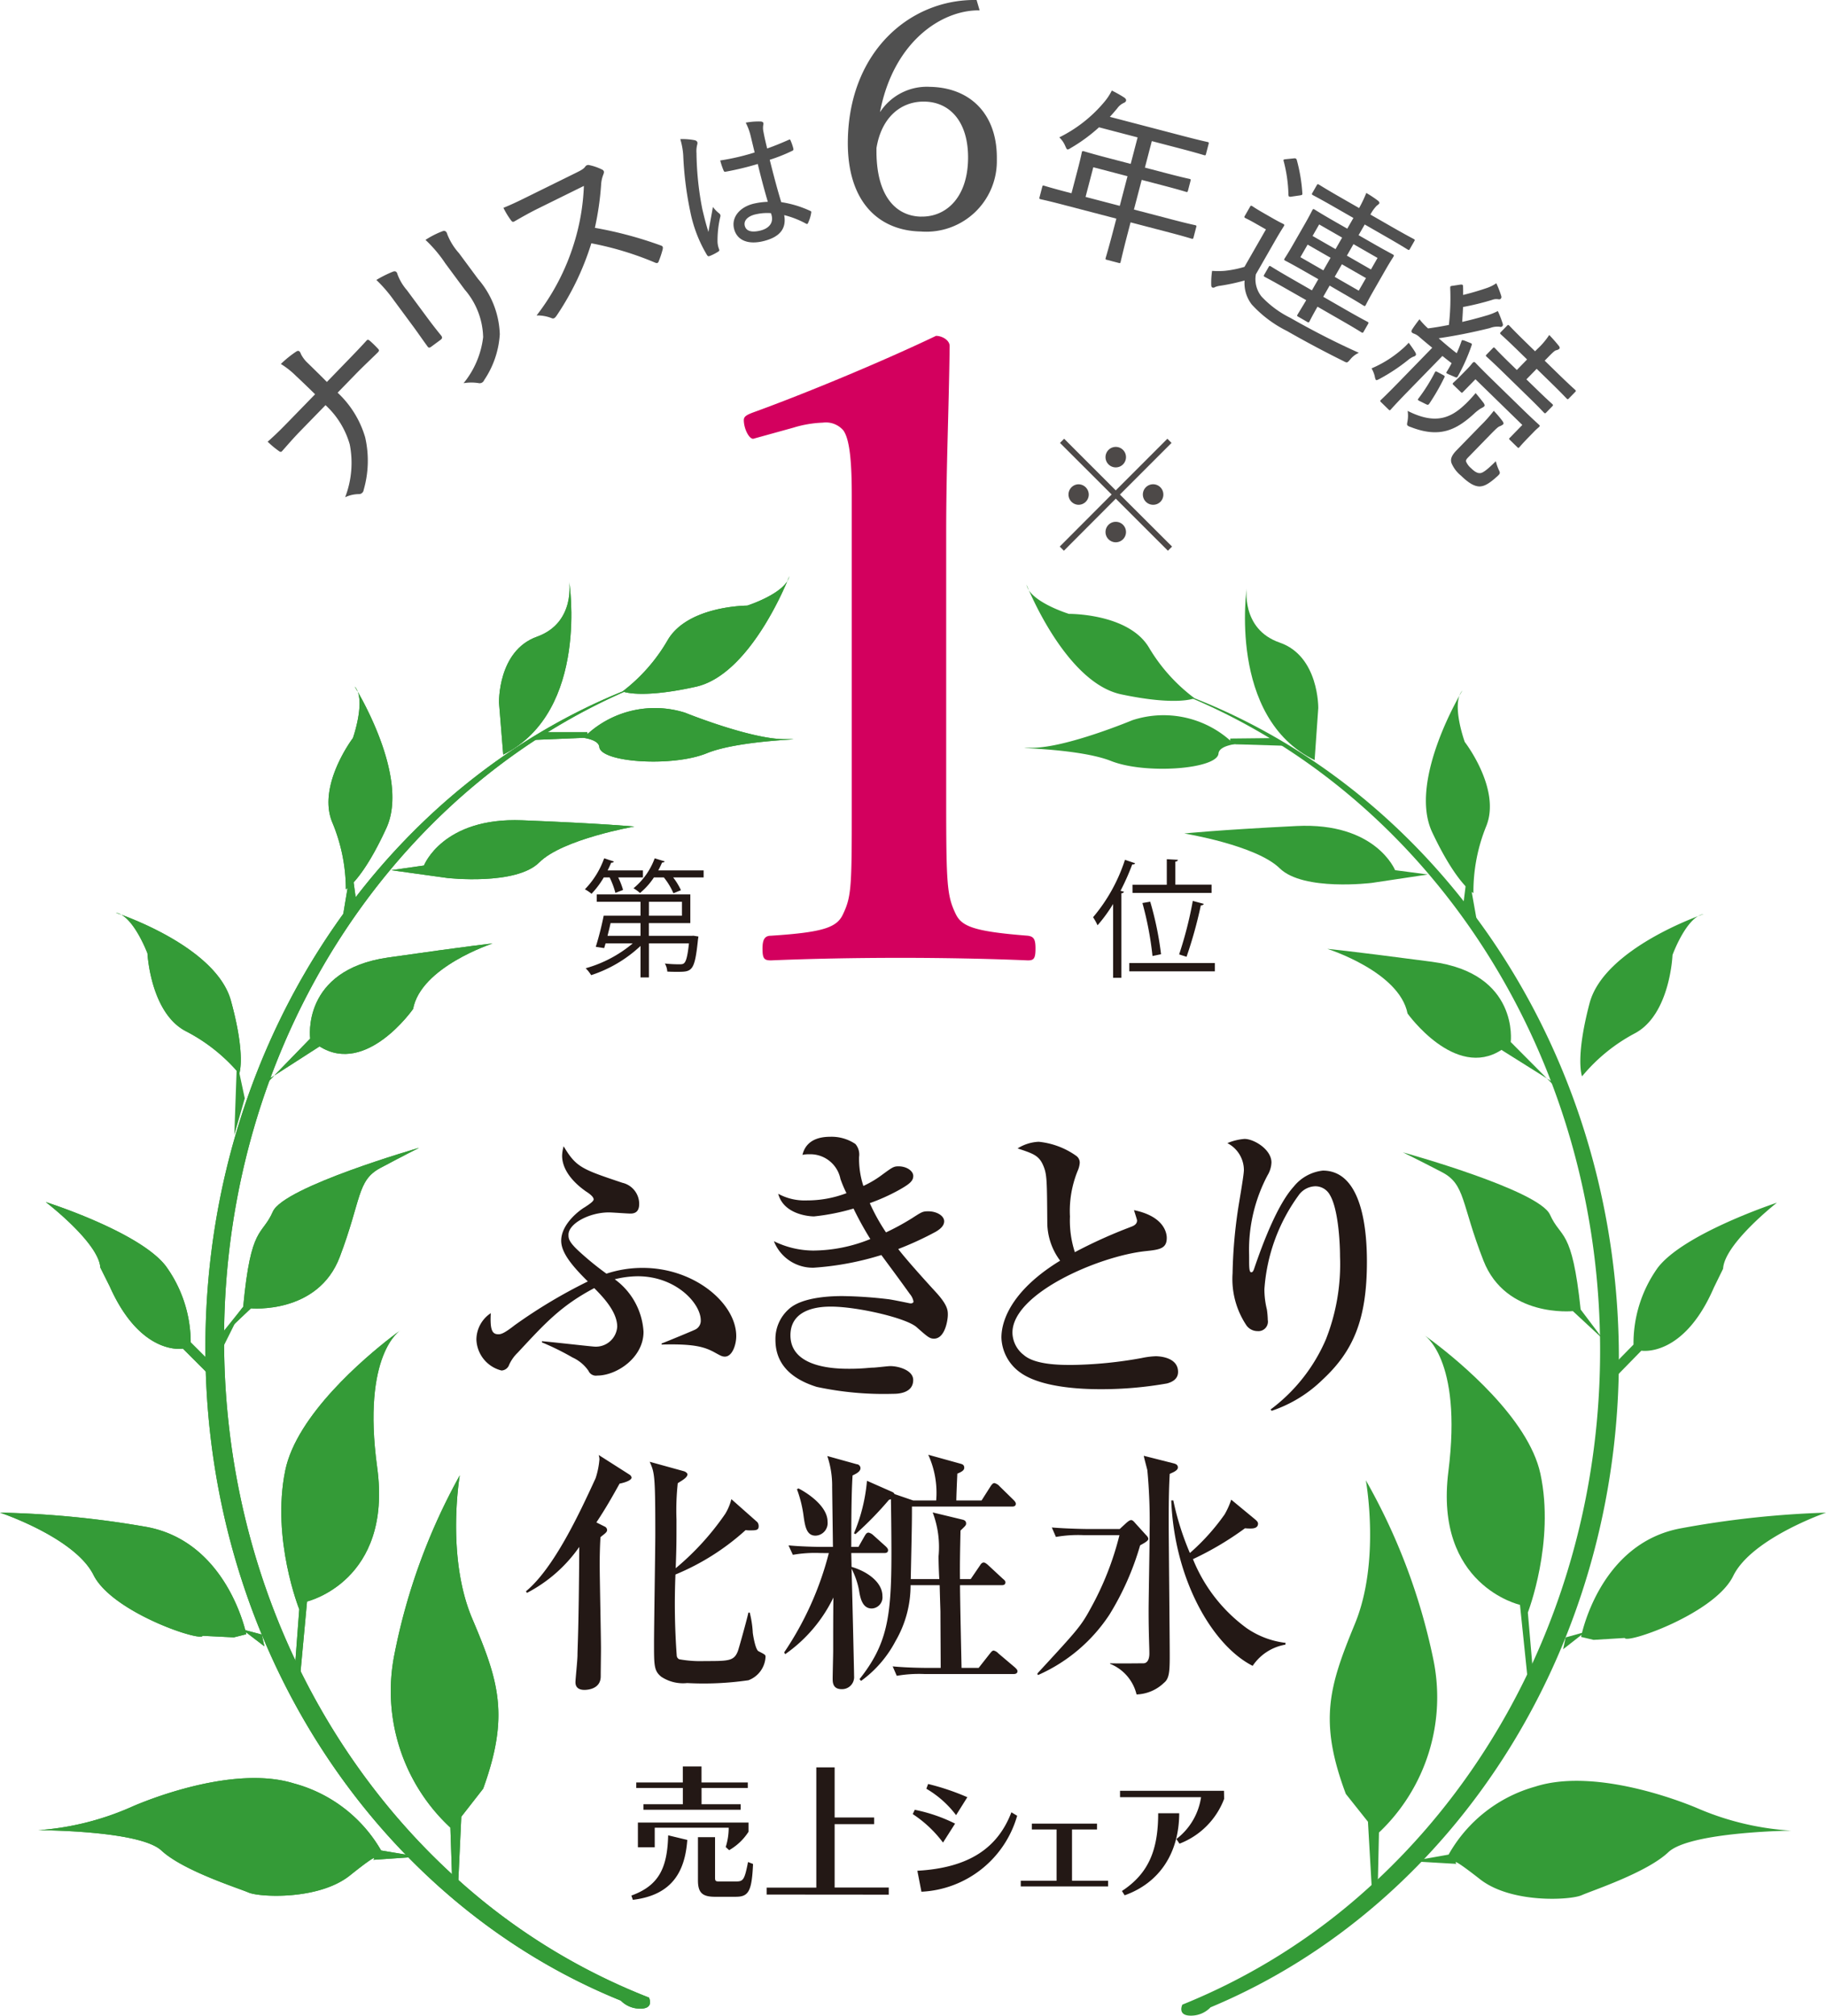 <svg id="グループ_36324" data-name="グループ 36324" xmlns="http://www.w3.org/2000/svg" xmlns:xlink="http://www.w3.org/1999/xlink" width="158.587" height="174.986" viewBox="0 0 158.587 174.986">
  <defs>
    <clipPath id="clip-path">
      <rect id="長方形_3937" data-name="長方形 3937" width="158.587" height="174.985" fill="none"/>
    </clipPath>
  </defs>
  <g id="グループ_36279" data-name="グループ 36279" clip-path="url(#clip-path)">
    <path id="パス_545022" data-name="パス 545022" d="M38.717,42.763c.6-.62,1.285-1.32,1.868-1.963.131-.157.187-.169.355-.027a8.974,8.974,0,0,1,.666.648c.147.143.148.21.005.356-.506.5-1.3,1.242-1.913,1.874l-1.571,1.614a8.606,8.606,0,0,1,2.39,3.866,9.093,9.093,0,0,1-.129,4.578.409.409,0,0,1-.418.362,2.819,2.819,0,0,0-1.189.272,8.306,8.306,0,0,0,.4-4.582,7.361,7.361,0,0,0-2.105-3.413l-2.208,2.267c-.561.576-1.076,1.173-1.526,1.68-.12.146-.177.136-.345.016a8.153,8.153,0,0,1-.946-.79c.748-.656,1.32-1.242,1.891-1.829l2.23-2.29c-.587-.571-1.083-1.054-1.669-1.6a7.259,7.259,0,0,0-1.305-1.029,9.262,9.262,0,0,1,1.334-1.076c.231-.148.334,0,.415.228a2.778,2.778,0,0,0,.578.761c.587.571,1.049,1.021,1.67,1.648Z" transform="translate(-8.805 -11.175)" fill="#505050"/>
    <path id="パス_545023" data-name="パス 545023" d="M46.575,33.644A12.2,12.2,0,0,0,45.069,31.9a10.119,10.119,0,0,1,1.459-.727c.237-.078.34.062.38.248a4.457,4.457,0,0,0,.82,1.372l1.714,2.316c.487.659.856,1.13,1.255,1.617.122.165.1.263-.068.384l-.8.59c-.152.112-.24.1-.34-.062-.365-.494-.817-1.158-1.248-1.741ZM53.9,31.811A7.7,7.7,0,0,1,55.79,36.62,7.993,7.993,0,0,1,54.429,40.6a.419.419,0,0,1-.5.252,4.116,4.116,0,0,0-1.285.01,7.74,7.74,0,0,0,1.7-4,6.548,6.548,0,0,0-1.6-4.124l-1.677-2.266a11.652,11.652,0,0,0-1.731-2.05,7.81,7.81,0,0,1,1.51-.765c.225-.067.337.085.386.283a5.364,5.364,0,0,0,1.016,1.638Z" transform="translate(-12.383 -7.596)" fill="#505050"/>
    <path id="パス_545024" data-name="パス 545024" d="M66.6,20.425c.48-.237.671-.349.813-.559a.322.322,0,0,1,.352-.1,4.6,4.6,0,0,1,1.1.386c.168.093.189.205.1.423a2.792,2.792,0,0,0-.187.795,25.4,25.4,0,0,1-.548,3.836,33.97,33.97,0,0,1,5.7,1.522c.19.065.232.114.189.346A8.932,8.932,0,0,1,73.78,28.1c-.057.169-.149.2-.324.125a27.46,27.46,0,0,0-5.534-1.677A23.712,23.712,0,0,1,64.9,32.839c-.135.189-.242.294-.445.2a3.339,3.339,0,0,0-1.288-.226,19.624,19.624,0,0,0,3.251-6.257,19.1,19.1,0,0,0,.857-4.989L63.3,23.527c-.777.384-1.419.754-2.076,1.13-.127.063-.183.02-.281-.107a6.918,6.918,0,0,1-.656-1.081c.748-.3,1.412-.627,2.3-1.066Z" transform="translate(-16.565 -5.427)" fill="#505050"/>
    <path id="パス_545025" data-name="パス 545025" d="M82.736,16.172c.221.069.252.2.193.4a2.279,2.279,0,0,0-.057.722,26.62,26.62,0,0,0,.509,4.871c.155.643.31,1.286.53,1.968.115-.708.252-1.38.386-2.175a2.762,2.762,0,0,0,.545.563.26.26,0,0,1,.09.318A9,9,0,0,0,84.7,25.02a2.1,2.1,0,0,0,.136.621.141.141,0,0,1-.062.191,4.439,4.439,0,0,1-.751.386c-.113.041-.154.037-.237-.079a11.791,11.791,0,0,1-1.448-3.746,29.555,29.555,0,0,1-.618-4.927,6.379,6.379,0,0,0-.255-1.394,5.662,5.662,0,0,1,1.276.1m5.451,2.059a25.548,25.548,0,0,1-2.752.664c-.116.028-.174.015-.215-.1a6.073,6.073,0,0,1-.292-.869,19.78,19.78,0,0,0,2.989-.695c-.115-.476-.226-.938-.344-1.427a5.057,5.057,0,0,0-.43-1.161,6.211,6.211,0,0,1,1.31-.1c.112.014.2.046.223.136a.487.487,0,0,1-.017.208,1.557,1.557,0,0,0,.03.578c.083.456.182.868.315,1.421.628-.22,1.271-.484,1.861-.748.123-.057.141-.034.182.078a3.986,3.986,0,0,1,.229.666c.025.1,0,.164-.063.192a14.229,14.229,0,0,1-1.986.793c.37,1.475.656,2.549,1,3.678a9.207,9.207,0,0,1,2.509.755c.105.042.112.068.088.2a3.3,3.3,0,0,1-.27.854c-.03.1-.1.1-.177.056a8,8,0,0,0-1.893-.74c.205,1.134-.33,1.9-1.822,2.263-1.337.323-2.293-.086-2.535-1.089s.513-1.88,1.709-2.168a6.342,6.342,0,0,1,1.226-.16c-.3-1.017-.586-2.09-.875-3.286m-.209,4.378c-.656.158-1.028.534-.919.983s.556.614,1.341.425,1.141-.683,1-1.288a1.46,1.46,0,0,0-.069-.228,4.381,4.381,0,0,0-1.348.108" transform="translate(-22.382 -3.995)" fill="#505050"/>
    <path id="パス_545026" data-name="パス 545026" d="M104.322,9.739a4.857,4.857,0,0,1,4.331-2.2c3.507.059,5.882,2.373,5.816,6.3a6.125,6.125,0,0,1-6.59,6.259c-3.564-.06-6.442-2.467-6.35-7.938C101.662,4.389,107.014-.1,112.711,0l.265.9c-3.283-.056-7.484,2.707-8.654,8.834m3.579,9.07c2.161.036,4.013-1.644,4.069-4.983.054-3.171-1.516-4.965-3.787-5-2.021-.034-3.728,1.341-4.166,4.027v.028c-.07,4.124,1.668,5.894,3.884,5.932" transform="translate(-27.895 0)" fill="#505050"/>
    <path id="パス_545027" data-name="パス 545027" d="M126.558,20.759c-1.4-.366-1.882-.459-1.973-.483-.122-.031-.133-.051-.1-.188l.231-.884c.032-.122.051-.133.173-.1.091.024.556.178,1.957.544l.412.107.574-2.194c.226-.868.3-1.258.32-1.349.031-.121.051-.133.188-.1.076.02.6.19,2.11.584l1.95.51.6-2.3-3.352-.876a14.331,14.331,0,0,1-2.438,1.788c-.157.105-.25.146-.31.131s-.1-.108-.183-.292a2.177,2.177,0,0,0-.519-.754,12.043,12.043,0,0,0,3.936-3.105,4.88,4.88,0,0,0,.626-.959,10.711,10.711,0,0,1,1.078.607c.137.1.181.178.154.284s-.1.136-.231.2a1.4,1.4,0,0,0-.524.449c-.212.253-.426.508-.649.742l6.368,1.664c1.509.395,2.034.5,2.11.519.122.032.133.051.1.173l-.227.869c-.032.122-.052.133-.173.1-.076-.02-.586-.186-2.095-.58l-2.438-.637-.6,2.3,1.752.458c1.508.395,2.019.5,2.11.519.122.031.133.051.1.173l-.218.838c-.036.137-.055.148-.177.116-.091-.024-.587-.186-2.094-.579l-1.752-.458-.673,2.575,3.351.875c1.387.363,1.882.46,1.958.479.122.032.133.051.1.173l-.231.883c-.036.137-.055.149-.177.117-.076-.02-.556-.178-1.942-.54l-3.352-.876-.239.915c-.434,1.66-.6,2.43-.623,2.506-.036.137-.051.133-.173.1l-1.006-.263c-.137-.036-.152-.04-.117-.176.024-.092.25-.83.684-2.491l.239-.914Zm4.892.091.673-2.575-2.971-.777-.673,2.575Z" transform="translate(-34.199 -2.978)" fill="#505050"/>
    <path id="パス_545028" data-name="パス 545028" d="M148.924,29.017a2.4,2.4,0,0,0,.489,1.932,8.7,8.7,0,0,0,2.5,1.85c1.749,1,3.8,2.073,5.956,3.035a1.952,1.952,0,0,0-.745.571c-.273.316-.273.316-.594.149-1.852-.917-3.528-1.824-4.908-2.615a10.407,10.407,0,0,1-3.058-2.3,3.043,3.043,0,0,1-.622-2.081,17.547,17.547,0,0,1-2.092.452,1.778,1.778,0,0,0-.465.115.262.262,0,0,1-.256.035c-.069-.039-.084-.139-.083-.266a7.265,7.265,0,0,1,.073-1.173,7.009,7.009,0,0,0,1.129-.006,9.266,9.266,0,0,0,1.684-.342l1.865-3.251L149,24.669c-.71-.408-.917-.49-.972-.521-.123-.07-.129-.092-.066-.2l.455-.793c.062-.11.083-.115.207-.044.054.031.231.168.941.576l.724.415c.711.408.931.5,1,.537.123.07.129.092.066.2-.047.082-.286.435-.772,1.282Zm2.705,1.3c-1.366-.783-1.846-1.022-1.928-1.069-.109-.063-.115-.084-.045-.207l.368-.642c.07-.123.092-.128.2-.066.083.047.531.341,1.9,1.124l1.666.956.557-.97-1.052-.6c-1.27-.729-1.737-.96-1.819-1.007-.109-.063-.115-.085-.052-.194.047-.082.255-.381.733-1.214l.987-1.721c.478-.833.639-1.177.677-1.245.071-.123.092-.128.2-.066.082.047.518.333,1.788,1.061l1.052.6.533-.928-1.6-.917c-1.352-.776-1.832-1.015-1.9-1.055-.123-.07-.129-.091-.066-.2l.376-.656c.07-.123.092-.128.215-.058.068.038.516.333,1.87,1.108l1.6.917a11.131,11.131,0,0,0,.624-1.311,10.017,10.017,0,0,1,1.013.671c.1.077.152.178.112.247a.923.923,0,0,1-.215.186,3.306,3.306,0,0,0-.553.772l1.844,1.058c1.353.775,1.833,1.015,1.915,1.062.109.062.115.084.044.207l-.376.656c-.062.109-.084.115-.194.052-.082-.047-.53-.341-1.883-1.116l-1.844-1.057-.533.928,1.162.666c1.27.729,1.723.952,1.8,1,.123.07.129.092.059.215-.04.068-.255.381-.733,1.214l-.986,1.721c-.478.833-.631,1.163-.678,1.245-.062.11-.084.115-.207.044-.081-.047-.5-.325-1.773-1.053L155.329,30l-.556.97,1.912,1.1c1.366.783,1.846,1.023,1.928,1.07.109.062.115.084.044.207l-.368.642c-.07.123-.091.129-.2.067-.081-.047-.53-.341-1.9-1.124l-1.913-1.1c-.493.861-.654,1.2-.693,1.272-.063.11-.084.116-.193.053L152.6,32.7c-.11-.062-.115-.083-.052-.193.038-.069.241-.388.748-1.242Zm.579-11.359a.267.267,0,0,1,.189.018.187.187,0,0,1,.078.117,14.187,14.187,0,0,1,.484,2.892c.013.134-.017.154-.215.185l-.733.106a.344.344,0,0,1-.21-.012c-.028-.016-.038-.059-.049-.137a12.552,12.552,0,0,0-.412-2.923c-.049-.136-.019-.156.194-.179Zm2.576,9.72.627-1.093-1.994-1.144-.627,1.092Zm1.057-1.844.573-1L154.42,24.69l-.573,1Zm2.643,2.514-2.09-1.2-.627,1.092,2.09,1.2ZM157.4,26.4l-.572,1,2.09,1.2.572-1Z" transform="translate(-39.851 -5.206)" fill="#505050"/>
    <path id="パス_545029" data-name="パス 545029" d="M166.825,39.693a5.719,5.719,0,0,0,.649-.622c.226.309.432.6.556.806.091.154.093.243.049.289a.367.367,0,0,1-.2.114,1.813,1.813,0,0,0-.453.284,16.117,16.117,0,0,1-2.484,1.646c-.178.091-.266.137-.322.083a.892.892,0,0,1-.094-.311,2.712,2.712,0,0,0-.276-.687,9.845,9.845,0,0,0,2.574-1.6m5.983-.612c.146.054.179.087.136.2a16.33,16.33,0,0,1-1.2,2.7c-.065.112-.11.135-.289.048l-.526-.227c-.213-.1-.224-.108-.126-.255.142-.236.284-.471.4-.706-.281-.208-.54-.416-.8-.624l-2.979,3.056c-1.11,1.139-1.45,1.533-1.5,1.59-.088.09-.109.091-.2,0l-.654-.637c-.091-.088-.091-.111,0-.2.065-.067.44-.406,1.55-1.545l2.9-2.978c-.371-.3-.72-.592-1.08-.9a1.417,1.417,0,0,0-.517-.328.365.365,0,0,1-.168-.1c-.068-.066-.047-.155.03-.278.163-.258.382-.551.623-.866a6.363,6.363,0,0,0,.745.792c.6-.075,1.212-.182,1.812-.3a20.6,20.6,0,0,0,.115-3.208c0-.067,0-.111.032-.145a.471.471,0,0,1,.2-.047l.645-.1c.189-.014.223,0,.236.141.014.234.008.579.01.757.665-.165,1.364-.363,2.129-.629a3.227,3.227,0,0,0,.752-.388,8.862,8.862,0,0,1,.415,1.063c.046.133.036.211-.03.279s-.122.057-.222.047a.977.977,0,0,0-.511.051,22.993,22.993,0,0,1-2.542.623c-.017.424-.045.858-.073,1.293.733-.165,1.477-.364,2.22-.585a5.319,5.319,0,0,0,.875-.357,8.922,8.922,0,0,1,.414,1.064c.047.133.036.189-.03.257s-.133.068-.255.036a1.843,1.843,0,0,0-.822.122c-1.565.388-3.087.686-4.444.882.507.45,1.013.878,1.565,1.3.152-.336.292-.683.409-1.03.044-.134.077-.123.278-.059Zm-.421,5.328a12.224,12.224,0,0,0,.9-.969c.249.286.476.573.68.837.1.144.136.244.071.311a1.018,1.018,0,0,1-.276.17,3.936,3.936,0,0,0-.64.5c-1.553,1.411-2.991,2.1-5.476,1.128a.822.822,0,0,1-.269-.131c-.068-.066-.046-.155-.005-.379a2.662,2.662,0,0,0,.011-.891c2.343,1.184,3.7.677,5-.577m-1.937-2.548c.169.1.18.11.115.244a18.546,18.546,0,0,1-1.3,2.256c-.088.112-.121.124-.3.037l-.5-.249c-.213-.1-.224-.131-.136-.243a15.1,15.1,0,0,0,1.407-2.234c.065-.134.1-.146.267-.048Zm2.253,7.1c-.2.2-.275.3-.239.426a1.542,1.542,0,0,0,.43.574c.372.363.6.449.818.424s.587-.286,1.334-1.031a3.976,3.976,0,0,0,.243.721c.138.288.16.332-.081.558-.793.723-1.192.907-1.592.912-.379-.017-.827-.19-1.594-.937a2.761,2.761,0,0,1-.826-1.091c-.094-.289-.053-.6.43-1.1l2.121-2.177a11.769,11.769,0,0,0,1.12-1.261,9.132,9.132,0,0,1,.758.892c.091.133.114.221.06.278a.963.963,0,0,1-.3.171c-.155.069-.255.148-.914.825Zm-.507-5.617c-.088.091-.11.091-.2,0l-.62-.6c-.1-.1-.1-.121-.014-.211.066-.067.187-.147.967-.948l.242-.248c.275-.282.384-.439.439-.5.089-.09.155-.136.255-.036.068.066.408.44,1.445,1.451l2.571,2.506c1.049,1.022,1.444,1.362,1.511,1.428.091.088.091.11-.008.212-.055.057-.2.159-.429.4l-.329.338c-.78.8-.868.936-.923.992-.088.091-.11.091-.2,0l-.632-.616c-.1-.1-.09-.11,0-.2l1.076-1.105-4.071-3.968Zm3.463-1.726c-1.015-.989-1.364-1.285-1.42-1.34-.079-.077-.079-.1.009-.189l.527-.541c.088-.091.11-.091.189-.014.056.055.361.4,1.376,1.385l.531.516.89-.913-.767-.748c-1.072-1.044-1.443-1.362-1.5-1.417-.1-.1-.1-.121-.014-.212l.539-.552c.088-.091.11-.091.211.008.057.055.384.418,1.456,1.463l.767.747.2-.2a6.444,6.444,0,0,0,1.031-1.216c.316.33.565.616.825.936.091.11.1.21.059.255a.538.538,0,0,1-.289.137c-.122.036-.286.182-.715.622l-.275.281,1.139,1.11c1.049,1.022,1.432,1.351,1.5,1.417.09.088.091.11,0,.2l-.54.553c-.088.091-.109.091-.2,0-.067-.066-.407-.44-1.456-1.462l-1.139-1.11-.891.914.823.8c.993.967,1.353,1.274,1.409,1.329.1.1.1.121.014.211l-.528.542c-.088.09-.11.09-.212-.009-.057-.055-.372-.408-1.365-1.374Z" transform="translate(-45.129 -9.316)" fill="#505050"/>
    <path id="パス_545030" data-name="パス 545030" d="M89.885,49.139c-.368,0-.812-.886-.812-1.625,0-.3.222-.443.812-.664,4.285-1.552,10.933-4.285,15.883-6.648.516,0,1.181.369,1.181.886-.074,5.91-.3,10.341-.3,16.325V80.534c0,7.313.074,8.273.812,9.824.517,1.108,1.551,1.551,6.278,1.921.518.073.666.3.666,1.108,0,.886-.148,1.033-.666,1.033-3.4-.147-7.461-.221-11.006-.221-3.916,0-7.831.074-11.3.221-.592,0-.738-.147-.738-1.033,0-.813.22-1.108.738-1.108,4.654-.3,5.762-.739,6.278-1.921.738-1.551.738-2.512.738-9.824V54.089c0-2.733-.146-4.876-.738-5.688a2,2,0,0,0-1.772-.665,9.938,9.938,0,0,0-2.585.443Z" transform="translate(-24.473 -11.045)" fill="#d3005e"/>
    <path id="パス_545031" data-name="パス 545031" d="M72.693,105.743a7.215,7.215,0,0,0-.5-1.34h-.51a7.722,7.722,0,0,1-1.063,1.418,3.442,3.442,0,0,0-.575-.388,7.472,7.472,0,0,0,1.672-2.691l.842.277c-.022.078-.123.111-.232.1-.089.221-.2.454-.31.675h3.068v.609H72.937a6.3,6.3,0,0,1,.421,1.085Zm6.611,3.731.166-.011.432.067a1.72,1.72,0,0,1-.033.232c-.288,2.791-.51,2.835-1.794,2.835-.255,0-.554,0-.876-.022a1.6,1.6,0,0,0-.21-.7,10.882,10.882,0,0,0,1.273.067c.2,0,.31-.012.4-.1.177-.155.3-.62.42-1.716H75.606v2.956h-.731V110.35a11.453,11.453,0,0,1-4.286,2.536,3.457,3.457,0,0,0-.476-.6,10.9,10.9,0,0,0,4.087-2.159H71.841l-.122.409-.73-.11a27.1,27.1,0,0,0,.686-2.7h3.2v-1.208h-3.8v-.642H79.2v2.491h-3.6v1.107Zm-4.43-1.107h-2.6c-.078.366-.177.754-.266,1.107h2.868Zm2.093-5.36c-.022.078-.11.1-.221.1-.1.233-.21.466-.333.687h3.943v.609H77.71a5.658,5.658,0,0,1,.675,1.107l-.653.266a5.906,5.906,0,0,0-.83-1.374h-.864a6.025,6.025,0,0,1-1.208,1.351,3.71,3.71,0,0,0-.564-.41,6.071,6.071,0,0,0,1.839-2.6Zm-1.362,4.718h2.868v-1.208H75.606Z" transform="translate(-19.246 -28.229)" fill="#231815"/>
    <path id="パス_545032" data-name="パス 545032" d="M132.637,106.736a13.13,13.13,0,0,1-1.35,1.849,5.507,5.507,0,0,0-.388-.7,14.731,14.731,0,0,0,2.768-4.983l.886.3c-.044.078-.121.111-.255.1a20.128,20.128,0,0,1-1.019,2.293l.3.078c-.022.066-.078.122-.221.133v7.342h-.72Zm1.407,5.127h7.431v.72h-7.431Zm.277-6.8H137.3v-2.215l.964.055c-.011.089-.067.133-.221.155v2h3.145v.719h-6.865Zm1.539,1.473a27.816,27.816,0,0,1,.941,4.562l-.742.155a28.491,28.491,0,0,0-.875-4.6Zm4.651.188c-.022.078-.122.133-.255.133a37.594,37.594,0,0,1-1.24,4.463s-.643-.2-.643-.21a33.388,33.388,0,0,0,1.185-4.64Z" transform="translate(-35.965 -28.258)" fill="#231815"/>
    <path id="パス_545033" data-name="パス 545033" d="M71.981,175.874a.4.4,0,0,1,.178.244c0,.31-.887.51-1.042.532-.643,1.153-1.218,2.173-2.017,3.369l.709.355a.348.348,0,0,1,.222.31c0,.222-.31.377-.576.621-.045.754-.067,1.6-.067,2.372,0,1.152.111,6.249.111,7.291,0,.488-.022,1.884-.022,2.416,0,1.042-1.019,1.175-1.419,1.175-.376,0-.775-.133-.775-.665,0-.288.177-1.884.177-2.372,0-.6.111-2.039.155-9.374a12.618,12.618,0,0,1-4.543,3.989L62.983,186c2.438-2.017,4.655-6.781,6.051-9.818a7.137,7.137,0,0,0,.332-1.64,1.433,1.433,0,0,0-.067-.377ZM83.085,180a.568.568,0,0,1,.11.355c0,.355-.243.355-.8.355a2.161,2.161,0,0,1-.333-.023,20.962,20.962,0,0,1-6.094,3.856,61.158,61.158,0,0,0,.11,7.026.37.37,0,0,0,.222.332,10.241,10.241,0,0,0,2.216.155c2.083,0,2.549,0,2.881-.886.111-.333.732-2.549.909-3.325h.111a8.834,8.834,0,0,1,.266,1.751c.022.2.221,1.44.487,1.6.554.288.621.31.621.487a2.286,2.286,0,0,1-1.485,2.039,26.868,26.868,0,0,1-5.318.244,3.422,3.422,0,0,1-2.261-.554c-.621-.51-.621-.975-.621-2.9,0-1.507.111-8.156.111-9.508,0-5.12-.066-5.3-.487-6.249l2.97.82c.155.044.31.178.31.266,0,.31-.554.577-.842.775a22.073,22.073,0,0,0-.111,3.148c0,2.039,0,2.3-.067,4.233a23.275,23.275,0,0,0,4.3-4.72A4.551,4.551,0,0,0,80.824,178Z" transform="translate(-17.305 -47.853)" fill="#231815"/>
    <path id="パス_545034" data-name="パス 545034" d="M97.053,182.67a11.123,11.123,0,0,0-2.393.155l-.377-.82c1.4.133,2.948.133,3.17.133h.687c0-.243-.067-5.052-.067-5.208a8.044,8.044,0,0,0-.421-2.681l2.549.709a.353.353,0,0,1,.332.332c0,.244-.2.421-.687.643-.111,1.707-.111,4.433-.111,6.205h.621l.554-.975c.088-.133.154-.266.332-.266a.9.9,0,0,1,.4.222l1.086.975c.133.133.2.221.2.332,0,.244-.243.244-.332.244H99.735c0,.222.022.931.022,1.2,1.44.421,2.681,1.374,2.681,2.527a.968.968,0,0,1-.931,1.086c-.82,0-1-.93-1.107-1.618a6.891,6.891,0,0,0-.643-1.839c.022.443.221,8.909.221,9.308v.022a1.047,1.047,0,0,1-1.086,1.131c-.775,0-.775-.621-.775-.909,0-.377.044-2.061.044-2.416,0-1.551,0-3.413.022-4.632a12.776,12.776,0,0,1-4.189,4.92l-.088-.155a27.611,27.611,0,0,0,3.879-8.621Zm-1.905-5.608c.709.355,2.526,1.508,2.526,2.881a1.093,1.093,0,0,1-1.041,1.219c-.754,0-.909-.731-1.041-1.707a10.552,10.552,0,0,0-.577-2.327Zm9.751,7.868h2.482c-.022-.244-.067-1.308-.067-1.973a8.472,8.472,0,0,0-.51-3.812l2.571.621c.089.023.332.067.332.332,0,.155-.044.2-.487.621-.022,1.13-.067,2.9-.044,4.211h.93l.8-1.174c.066-.111.177-.266.332-.266.133,0,.355.2.421.266l1.219,1.13c.155.133.244.2.244.332,0,.222-.2.244-.332.244h-3.612c0,1.13.111,6.161.133,7.18h1.485l.975-1.241c.111-.133.2-.265.333-.265a.782.782,0,0,1,.4.243l1.441,1.219c.111.111.222.2.222.332,0,.2-.178.244-.333.244H106.1a11.242,11.242,0,0,0-2.416.155l-.355-.82c1.374.133,2.948.133,3.17.133h1c0-.754-.022-4.144-.022-4.831,0-.178-.022-.621-.067-2.349h-2.526a9.582,9.582,0,0,1-1.308,4.853,9.986,9.986,0,0,1-2.992,3.457l-.133-.155c2.393-3.014,2.77-5.364,2.77-10.882,0-.288,0-2.127-.044-4.742-.044.023-.088.023-.178.067a29.606,29.606,0,0,1-2.9,2.969l-.133-.066a15.046,15.046,0,0,0,1.131-4.565l2.061.909c.2.089.266.111.332.244l1.618.554h2a7.98,7.98,0,0,0-.688-3.967l2.793.775c.155.045.332.089.332.355,0,.221-.222.354-.6.509-.022.466-.088,1.973-.088,2.327h2.194l.775-1.219c.089-.133.2-.288.333-.288a.83.83,0,0,1,.443.266l1.2,1.174c.177.178.222.266.222.355,0,.244-.244.244-.333.244h-8.688c0,1.019,0,1.285-.044,3.435Z" transform="translate(-25.801 -47.845)" fill="#231815"/>
    <path id="パス_545035" data-name="パス 545035" d="M128.228,181.151a11.118,11.118,0,0,0-2.393.155l-.355-.82c1.374.111,2.926.133,3.147.133h2.748l.576-.532c.133-.111.289-.244.421-.244.111,0,.222.111.333.244l.864.953c.133.155.288.266.288.443,0,.2-.532.443-.709.554a24.221,24.221,0,0,1-2.659,6.006,14.332,14.332,0,0,1-6.206,5.253l-.066-.089a.5.5,0,0,1,.066-.111c3.413-3.7,3.723-4.033,4.565-5.584a25.951,25.951,0,0,0,2.505-6.361Zm7.846-6.228c.155.044.354.111.354.355,0,.288-.532.465-.709.554-.089,1.462-.089,3.1-.089,4.277,0,1.219.089,10,.089,11.525,0,1.351-.045,1.972-.488,2.327a3.607,3.607,0,0,1-2.393,1.02,3.824,3.824,0,0,0-2.3-2.659v-.044c1.242.022,2.128,0,2.881,0,.4,0,.532-.421.532-.842,0-.643-.066-1.729-.066-3.7,0-1.13.089-5.54.089-7.114a46.485,46.485,0,0,0-.2-5.119c-.133-.532-.244-.909-.31-1.241Zm9.684,15.736a4.288,4.288,0,0,0-2.836,1.839c-3.5-1.773-6.8-7.49-7.07-14.361h.178a24.285,24.285,0,0,0,1.44,4.565,18.839,18.839,0,0,0,3.014-3.347,6.833,6.833,0,0,0,.576-1.285l2.039,1.684c.155.133.289.244.289.4,0,.421-.487.421-.643.421a4.009,4.009,0,0,1-.488-.022,26.894,26.894,0,0,1-4.521,2.681,13.792,13.792,0,0,0,4.655,5.984,7.486,7.486,0,0,0,3.391,1.285Z" transform="translate(-34.129 -47.879)" fill="#231815"/>
    <path id="パス_545036" data-name="パス 545036" d="M75.739,223.031l-.13-.373c2.381-.863,3.124-2.383,3.194-5.23l1.662.4c-.189,2.589-1.19,4.779-4.726,5.2m5.964-9.712v1.416H85.1v.477h-8.44v-.477h3.418v-1.416H76.033v-.476h4.043v-1.391H81.7v1.391h4.019v.476Zm2.393,5.4-.294-.271a5.577,5.577,0,0,0,.259-1.675H77.637v1.7H76.175v-2.15h9.607v.8a4.877,4.877,0,0,1-1.685,1.6m.613,4.045H82.9c-1.073,0-1.509-.3-1.509-1.417v-3.761h1.485v3.5c0,.284.036.348.342.348h1.462c.648,0,.754-.129,1.061-1.688l.435.168c-.106,2.319-.365,2.847-1.473,2.847" transform="translate(-20.774 -58.097)" fill="#231815"/>
    <path id="パス_545037" data-name="パス 545037" d="M91.806,222.6v-.6H96.12V211.557h1.591v4.354h3.43v.58h-3.43v5.5h4.7v.618Z" transform="translate(-25.224 -58.127)" fill="#231815"/>
    <path id="パス_545038" data-name="パス 545038" d="M111.931,218.634a10.39,10.39,0,0,0-2.629-2.473l.177-.373a13.935,13.935,0,0,1,3.5,1.2Zm-1.875,4.264-.353-1.817c4.562-.257,7-2.035,8.168-5.075l.5.3a9.1,9.1,0,0,1-8.311,6.595m3.006-6.647a8.745,8.745,0,0,0-2.581-2.293l.153-.413a20.8,20.8,0,0,1,3.406,1.147Z" transform="translate(-30.031 -58.673)" fill="#231815"/>
    <path id="パス_545039" data-name="パス 545039" d="M122.237,223.746v-.495h3.111V218.8H123.2v-.508h5.658v.508h-2.169v4.449h3.135v.495Z" transform="translate(-33.585 -59.977)" fill="#231815"/>
    <path id="パス_545040" data-name="パス 545040" d="M139.288,218.953l-.27-.4a5.591,5.591,0,0,0,2.145-3.632h-7.037v-.555h9.029l.012.7a6.714,6.714,0,0,1-3.879,3.89m-4.761,4.482-.236-.374c2.335-1.532,3.148-3.581,3.148-6.75h1.827c-.011,3.44-1.7,6.041-4.738,7.123" transform="translate(-36.852 -58.899)" fill="#231815"/>
    <path id="パス_545041" data-name="パス 545041" d="M73.134,154.33c.424-.157,2.764-1.126,2.9-1.2a.846.846,0,0,0,.5-.812c0-1.467-2.153-3.825-5.476-3.825a8.491,8.491,0,0,0-1.994.262,6.076,6.076,0,0,1,2.5,4.559c0,2.252-2.339,3.8-4.015,3.8a.709.709,0,0,1-.77-.418,3.391,3.391,0,0,0-1.383-1.153,22.7,22.7,0,0,0-2.658-1.31v-.1c.743.052,4.386.471,4.6.471a1.858,1.858,0,0,0,1.941-1.729c0-1.336-1.3-2.646-1.994-3.353-2.924,1.545-4.307,3.091-6.648,5.605a3.406,3.406,0,0,0-.743,1.048.736.736,0,0,1-.664.5,2.874,2.874,0,0,1-2.181-2.7,2.776,2.776,0,0,1,1.25-2.279c-.08,1.493.133,1.833.665,1.833.239,0,.532-.1,1.409-.786a44.736,44.736,0,0,1,6.354-3.8c-1.462-1.44-2.313-2.541-2.313-3.536,0-1.493,1.675-2.7,2.047-2.907.319-.21.771-.5.771-.681,0-.236-.4-.524-.692-.707-.239-.183-2.047-1.388-2.047-3.091a3.284,3.284,0,0,1,.133-.812c1.09,1.833,1.595,1.991,5.1,3.169a1.882,1.882,0,0,1,1.461,1.834c0,.759-.451.838-.77.838-.266,0-1.568-.1-1.862-.1-1.7,0-3.509.969-3.509,1.939,0,.314,0,.629,1.064,1.572a25.915,25.915,0,0,0,2.233,1.807,9.979,9.979,0,0,1,3.163-.5c4.494,0,8.11,3.091,8.11,5.92,0,.759-.347,1.781-.985,1.781-.239,0-.372-.078-.851-.341-.9-.5-1.807-.785-4.652-.707Z" transform="translate(-15.674 -37.696)" fill="#231815"/>
    <path id="パス_545042" data-name="パス 545042" d="M98.454,139.715a2.666,2.666,0,0,0-2.712-2.121,2.547,2.547,0,0,0-.585.052c.107-.393.426-1.572,2.419-1.572a3.7,3.7,0,0,1,2.182.628,1.41,1.41,0,0,1,.318,1.127,7.615,7.615,0,0,0,.373,2.514,8.749,8.749,0,0,0,1.595-.944c.93-.681,1.037-.759,1.462-.759.692,0,1.276.393,1.276.838,0,.419-.293.681-1.17,1.179a16.834,16.834,0,0,1-2.606,1.179,16.872,16.872,0,0,0,1.409,2.54,21.686,21.686,0,0,0,2.26-1.231c.851-.55.93-.6,1.408-.6.746,0,1.383.393,1.383.865,0,.367-.293.655-.743.917a28.026,28.026,0,0,1-3.245,1.493c.532.707,1.968,2.332,3.245,3.72,1.062,1.152,1.062,1.624,1.062,1.991,0,.445-.24,2.069-1.2,2.069-.372,0-.532-.131-1.515-1-.931-.812-5.185-1.78-7.419-1.78-.637,0-3.536,0-3.536,2.488,0,2.907,4.122,2.907,5.133,2.907,1.142,0,1.754-.1,2.047-.1.239,0,1.276-.131,1.488-.131.745,0,1.994.367,1.994,1.205,0,1.2-1.436,1.2-1.729,1.2a27.8,27.8,0,0,1-6.647-.6c-2.6-.812-3.589-2.3-3.589-4.086a3.46,3.46,0,0,1,1.169-2.672c1.2-1.1,3.908-1.127,4.68-1.127a37.417,37.417,0,0,1,3.882.263c.32.026,1.809.34,1.941.366.16.026.318-.026.318-.157a1.423,1.423,0,0,0-.318-.655c-1.223-1.7-1.356-1.86-2.473-3.38a25.425,25.425,0,0,1-5.875,1.1,3.624,3.624,0,0,1-3.456-2.3,7.8,7.8,0,0,0,3.429.812,13.314,13.314,0,0,0,4.945-1,29.026,29.026,0,0,1-1.461-2.646,18.927,18.927,0,0,1-3.429.681c-.4,0-2.633-.157-3.111-1.965a4.776,4.776,0,0,0,2.472.577,9.6,9.6,0,0,0,3.456-.629,10.8,10.8,0,0,1-.531-1.258" transform="translate(-25.466 -37.387)" fill="#231815"/>
    <path id="パス_545043" data-name="パス 545043" d="M131.117,144.075c.292-.1.585-.236.585-.576,0-.079-.239-.786-.265-.891,2.791.576,2.845,2.174,2.845,2.41,0,.943-.638,1.021-1.889,1.152-4.04.445-11.513,3.668-11.513,7.073a2.5,2.5,0,0,0,.985,1.939c.983.864,3.216.864,4.173.864a36.409,36.409,0,0,0,6.062-.6,7.084,7.084,0,0,1,1.223-.157c.239,0,1.941.053,1.941,1.362,0,.708-.666.917-.957,1a32.759,32.759,0,0,1-5.663.5c-1.01,0-5.077,0-7.073-1.44a3.87,3.87,0,0,1-1.648-3.039c0-1.755,1.2-4.3,5.1-6.68a5.557,5.557,0,0,1-1.116-3.249c-.028-3.823-.028-4.269-.372-5.055-.372-.838-.878-1-2.207-1.44a3.728,3.728,0,0,1,1.835-.577,6.788,6.788,0,0,1,3.27,1.231.724.724,0,0,1,.292.6,2.109,2.109,0,0,1-.186.707,9.225,9.225,0,0,0-.664,3.955,8.869,8.869,0,0,0,.425,3.091,42.09,42.09,0,0,1,4.813-2.174" transform="translate(-32.95 -37.549)" fill="#231815"/>
    <path id="パス_545044" data-name="パス 545044" d="M150.729,159.822a14.957,14.957,0,0,0,4.811-6.1,17.765,17.765,0,0,0,1.223-7.178c0-1.414-.186-4.191-.877-5.343a1.431,1.431,0,0,0-1.276-.76,1.832,1.832,0,0,0-1.463.812,15.636,15.636,0,0,0-2.951,8.12,7.226,7.226,0,0,0,.213,1.755,7.048,7.048,0,0,1,.079.917.823.823,0,0,1-.878.97,1.192,1.192,0,0,1-.957-.472,7.227,7.227,0,0,1-1.222-4.531,42.294,42.294,0,0,1,.452-5.422c.079-.577.531-3.092.531-3.562a2.639,2.639,0,0,0-1.435-2.332,4.751,4.751,0,0,1,1.489-.366c.824,0,2.34.916,2.34,2.043a2.342,2.342,0,0,1-.345,1.126,13.861,13.861,0,0,0-1.6,6.732c.027.785-.053,1.677.186,1.677.133,0,.186-.131.239-.263.772-2.279,2.048-5.632,3.457-7.177a3.772,3.772,0,0,1,2.525-1.388c3.51,0,3.829,5.448,3.829,7.91,0,5-1.171,7.754-3.855,10.243a11.559,11.559,0,0,1-4.414,2.7Z" transform="translate(-40.383 -37.456)" fill="#231815"/>
    <path id="パス_545045" data-name="パス 545045" d="M54.144,224.363q.325.3.655.592" transform="translate(-14.876 -61.645)" fill="#349b37"/>
    <path id="パス_545046" data-name="パス 545046" d="M28.44,156.427l-1.789,2.227v1.363Z" transform="translate(-7.322 -42.979)" fill="#349b37"/>
    <path id="パス_545047" data-name="パス 545047" d="M28.287,127.089l.681,3.179-.908,3.179Z" transform="translate(-7.71 -34.918)" fill="#349b37"/>
    <path id="パス_545048" data-name="パス 545048" d="M52.781,176.591s-1.218,7.039,1.083,12.454,3.249,8.393.948,14.755l-1.9,2.436-.271,5.821-.541-.812-.136-4.061A16.179,16.179,0,0,1,47.1,192.158a52.984,52.984,0,0,1,5.685-15.567" transform="translate(-12.848 -48.519)" fill="#349b37"/>
    <path id="パス_545049" data-name="パス 545049" d="M37.605,219.667l-3.249-.542a12.472,12.472,0,0,0-7.58-5.821c-5.685-1.759-14.078,2.031-14.078,2.031a24.234,24.234,0,0,1-8.121,2.031s8.8,0,10.694,1.759,6.634,3.249,7.581,3.655,6.091.677,8.8-1.489,2.031-1.354,2.031-1.354Z" transform="translate(-1.257 -58.479)" fill="#349b37"/>
    <path id="パス_545050" data-name="パス 545050" d="M89.042,68.954s-3.249,8.528-8.122,9.611-6.363.406-6.363.406A15.111,15.111,0,0,0,78.483,74.5c1.76-2.979,6.9-2.979,6.9-2.979s3.385-1.083,3.655-2.572" transform="translate(-20.485 -18.946)" fill="#349b37"/>
    <path id="パス_545051" data-name="パス 545051" d="M65.845,69.5s1.831,11.33-5.722,15.108L59.757,80.1s-.123-4.507,3.288-5.727,2.8-4.874,2.8-4.874" transform="translate(-16.418 -19.094)" fill="#349b37"/>
    <path id="パス_545052" data-name="パス 545052" d="M41.614,82.19s4.833,7.741,2.752,12.278-3.52,5.315-3.52,5.315a15.118,15.118,0,0,0-1.188-5.827c-1.311-3.2,1.8-7.3,1.8-7.3s1.182-3.351.159-4.466" transform="translate(-10.808 -22.582)" fill="#349b37"/>
    <path id="パス_545053" data-name="パス 545053" d="M13.867,109.26s8.678,2.824,10,7.638.719,6.334.719,6.334a15.12,15.12,0,0,0-4.655-3.7c-3.061-1.611-3.315-6.748-3.315-6.748s-1.248-3.327-2.749-3.524" transform="translate(-3.81 -30.02)" fill="#349b37"/>
    <path id="パス_545054" data-name="パス 545054" d="M11.029,151.2c2.707,6.091,6.363,5.415,6.363,5.415l2.3,2.3-.136-1.354-1.489-1.489a11.3,11.3,0,0,0-2.166-6.633c-2.3-2.978-10.423-5.55-10.423-5.55s4.6,3.52,4.738,5.685Z" transform="translate(-1.505 -39.535)" fill="#349b37"/>
    <path id="パス_545055" data-name="パス 545055" d="M21.388,191.623s-1.625-8.122-8.8-9.34A83.439,83.439,0,0,0,0,181.064s6.5,2.166,8.122,5.415,9.34,5.821,9.476,5.28l2.707.135Z" transform="translate(0 -49.748)" fill="#349b37"/>
    <path id="パス_545056" data-name="パス 545056" d="M64.3,87.325h4.061a8.716,8.716,0,0,1,8.8-2.166s5.685,2.3,8.663,2.3-3.79,0-6.768,1.218-9.2.812-9.34-.541-5.415-.812-5.415-.812" transform="translate(-17.666 -23.287)" fill="#349b37"/>
    <path id="パス_545057" data-name="パス 545057" d="M46.849,102.519l2.843-.406s1.624-4.2,8.528-3.926,9.746.542,9.746.542-6.227,1.083-8.257,3.113-7.987,1.353-7.987,1.353Z" transform="translate(-12.872 -26.974)" fill="#349b37"/>
    <path id="パス_545058" data-name="パス 545058" d="M30.56,126.068l4.738-4.873s-.812-5.956,6.768-7.039,9.07-1.218,9.07-1.218-6.227,2.031-6.9,5.685c0,0-4.061,5.821-8.122,3.249l-5.686,3.655Z" transform="translate(-8.359 -31.03)" fill="#349b37"/>
    <path id="パス_545059" data-name="パス 545059" d="M43.7,137.388s-11.777,3.384-12.724,5.55-1.9,1.083-2.572,8.257l-1.9,2.572,2.572-2.437s5.821.542,7.716-4.467,1.489-6.633,3.52-7.717,3.384-1.759,3.384-1.759" transform="translate(-7.282 -37.748)" fill="#349b37"/>
    <path id="パス_545060" data-name="パス 545060" d="M44.045,159.226s-.32.226-.846.634c-2.233,1.73-8.186,6.728-9.171,11.549-1.218,5.956,1.218,12.048,1.218,12.048l-.406,5.415.406,1.218.677-7.31s7.445-1.759,6.091-11.642,2.031-11.912,2.031-11.912" transform="translate(-9.256 -43.748)" fill="#349b37"/>
    <path id="パス_545061" data-name="パス 545061" d="M46.681,185.694A54.291,54.291,0,0,0,63.119,195.8s.467.928-.674.962a2.35,2.35,0,0,1-1.774-.7l-.09-.037c-21.331-8.678-36.359-31.3-35.977-57.616.384-26.449,16.217-48.714,37.958-56.668l.788-.276c-21.623,8.268-37.132,30.761-37.132,57.212,0,18.635,7.7,35.306,19.807,46.421" transform="translate(-6.758 -22.384)" fill="#349b37"/>
    <path id="パス_545062" data-name="パス 545062" d="M29,195.036l.439.117,1.264.337.227,1.022Z" transform="translate(-7.968 -53.587)" fill="#349b37"/>
    <path id="パス_545063" data-name="パス 545063" d="M41.509,105.781l-.454,2.725,1.249-.681-.341-2.5Z" transform="translate(-11.28 -28.939)" fill="#349b37"/>
    <path id="パス_545064" data-name="パス 545064" d="M68.524,87.636H64.55l-.794.681,4.795-.2Z" transform="translate(-17.517 -24.078)" fill="#349b37"/>
    <path id="パス_545065" data-name="パス 545065" d="M52.781,176.591s-1.218,7.039,1.083,12.454,3.249,8.393.948,14.755l-1.9,2.436-.271,5.821-.541-.812-.136-4.061A16.179,16.179,0,0,1,47.1,192.158a52.984,52.984,0,0,1,5.685-15.567" transform="translate(-12.848 -48.519)" fill="#349b37"/>
    <path id="パス_545066" data-name="パス 545066" d="M37.605,219.667l-3.249-.542a12.472,12.472,0,0,0-7.58-5.821c-5.685-1.759-14.078,2.031-14.078,2.031a24.234,24.234,0,0,1-8.121,2.031s8.8,0,10.694,1.759,6.634,3.249,7.581,3.655,6.091.677,8.8-1.489,2.031-1.354,2.031-1.354Z" transform="translate(-1.257 -58.479)" fill="#349b37"/>
    <path id="パス_545067" data-name="パス 545067" d="M89.042,68.954s-3.249,8.528-8.122,9.611-6.363.406-6.363.406A15.111,15.111,0,0,0,78.483,74.5c1.76-2.979,6.9-2.979,6.9-2.979s3.385-1.083,3.655-2.572" transform="translate(-20.485 -18.946)" fill="#349b37"/>
    <path id="パス_545068" data-name="パス 545068" d="M65.845,69.5s1.831,11.33-5.722,15.108L59.757,80.1s-.123-4.507,3.288-5.727,2.8-4.874,2.8-4.874" transform="translate(-16.418 -19.094)" fill="#349b37"/>
    <path id="パス_545069" data-name="パス 545069" d="M41.614,82.19s4.833,7.741,2.752,12.278-3.52,5.315-3.52,5.315a15.118,15.118,0,0,0-1.188-5.827c-1.311-3.2,1.8-7.3,1.8-7.3s1.182-3.351.159-4.466" transform="translate(-10.808 -22.582)" fill="#349b37"/>
    <path id="パス_545070" data-name="パス 545070" d="M13.867,109.26s8.678,2.824,10,7.638.719,6.334.719,6.334a15.12,15.12,0,0,0-4.655-3.7c-3.061-1.611-3.315-6.748-3.315-6.748s-1.248-3.327-2.749-3.524" transform="translate(-3.81 -30.02)" fill="#349b37"/>
    <path id="パス_545071" data-name="パス 545071" d="M11.029,151.2c2.707,6.091,6.363,5.415,6.363,5.415l2.3,2.3-.136-1.354-1.489-1.489a11.3,11.3,0,0,0-2.166-6.633c-2.3-2.978-10.423-5.55-10.423-5.55s4.6,3.52,4.738,5.685Z" transform="translate(-1.505 -39.535)" fill="#349b37"/>
    <path id="パス_545072" data-name="パス 545072" d="M21.388,191.623s-1.625-8.122-8.8-9.34A83.439,83.439,0,0,0,0,181.064s6.5,2.166,8.122,5.415,9.34,5.821,9.476,5.28l2.707.135Z" transform="translate(0 -49.748)" fill="#349b37"/>
    <path id="パス_545073" data-name="パス 545073" d="M64.3,87.325h4.061a8.716,8.716,0,0,1,8.8-2.166s5.685,2.3,8.663,2.3-3.79,0-6.768,1.218-9.2.812-9.34-.541-5.415-.812-5.415-.812" transform="translate(-17.666 -23.287)" fill="#349b37"/>
    <path id="パス_545074" data-name="パス 545074" d="M46.849,102.519l2.843-.406s1.624-4.2,8.528-3.926,9.746.542,9.746.542-6.227,1.083-8.257,3.113-7.987,1.353-7.987,1.353Z" transform="translate(-12.872 -26.974)" fill="#349b37"/>
    <path id="パス_545075" data-name="パス 545075" d="M30.56,126.068l4.738-4.873s-.812-5.956,6.768-7.039,9.07-1.218,9.07-1.218-6.227,2.031-6.9,5.685c0,0-4.061,5.821-8.122,3.249l-5.686,3.655Z" transform="translate(-8.359 -31.03)" fill="#349b37"/>
    <path id="パス_545076" data-name="パス 545076" d="M43.7,137.388s-11.777,3.384-12.724,5.55-1.9,1.083-2.572,8.257l-1.9,2.572,2.572-2.437s5.821.542,7.716-4.467,1.489-6.633,3.52-7.717,3.384-1.759,3.384-1.759" transform="translate(-7.282 -37.748)" fill="#349b37"/>
    <path id="パス_545077" data-name="パス 545077" d="M44.045,159.226s-.32.226-.846.634c-2.233,1.73-8.186,6.728-9.171,11.549-1.218,5.956,1.218,12.048,1.218,12.048l-.406,5.415.406,1.218.677-7.31s7.445-1.759,6.091-11.642,2.031-11.912,2.031-11.912" transform="translate(-9.256 -43.748)" fill="#349b37"/>
    <path id="パス_545078" data-name="パス 545078" d="M46.681,185.694A54.291,54.291,0,0,0,63.119,195.8s.467.928-.674.962a2.35,2.35,0,0,1-1.774-.7l-.09-.037c-21.331-8.678-36.359-31.3-35.977-57.616.384-26.449,16.217-48.714,37.958-56.668l.788-.276c-21.623,8.268-37.132,30.761-37.132,57.212,0,18.635,7.7,35.306,19.807,46.421" transform="translate(-6.758 -22.384)" fill="#349b37"/>
    <path id="パス_545079" data-name="パス 545079" d="M29,195.036l.439.117,1.264.337.227,1.022Z" transform="translate(-7.968 -53.587)" fill="#349b37"/>
    <path id="パス_545080" data-name="パス 545080" d="M41.509,105.781l-.454,2.725,1.249-.681-.341-2.5Z" transform="translate(-11.28 -28.939)" fill="#349b37"/>
    <path id="パス_545081" data-name="パス 545081" d="M68.524,87.636H64.55l-.794.681,4.795-.2Z" transform="translate(-17.517 -24.078)" fill="#349b37"/>
    <path id="パス_545082" data-name="パス 545082" d="M162.375,177.191s1.294,7.025-.949,12.465-3.158,8.427-.788,14.765l1.922,2.416.334,5.817.532-.818.091-4.062a16.179,16.179,0,0,0,4.711-15.077,53,53,0,0,0-5.853-15.505" transform="translate(-43.754 -48.684)" fill="#349b37"/>
    <path id="パス_545083" data-name="パス 545083" d="M169,220.152l3.243-.577a12.472,12.472,0,0,1,7.517-5.9c5.666-1.821,14.1,1.878,14.1,1.878A24.241,24.241,0,0,0,202,217.494s-8.8.1-10.675,1.875-6.6,3.321-7.54,3.737-6.084.743-8.815-1.394-2.044-1.332-2.044-1.332Z" transform="translate(-46.433 -58.57)" fill="#349b37"/>
    <path id="パス_545084" data-name="パス 545084" d="M122.93,69.988s3.341,8.493,8.226,9.522,6.366.337,6.366.337a15.126,15.126,0,0,1-3.974-4.424c-1.792-2.959-6.935-2.9-6.935-2.9s-3.4-1.047-3.683-2.533" transform="translate(-33.776 -19.23)" fill="#349b37"/>
    <path id="パス_545085" data-name="パス 545085" d="M149.25,70.243s-1.708,11.349,5.885,15.046l.318-4.512s.074-4.509-3.35-5.691-2.853-4.843-2.853-4.843" transform="translate(-40.962 -19.3)" fill="#349b37"/>
    <path id="パス_545086" data-name="パス 545086" d="M173.923,82.66s-4.749,7.793-2.619,12.308,3.578,5.277,3.578,5.277a15.1,15.1,0,0,1,1.125-5.84c1.275-3.216-1.877-7.281-1.877-7.281s-1.218-3.338-.207-4.465" transform="translate(-46.916 -22.711)" fill="#349b37"/>
    <path id="パス_545087" data-name="パス 545087" d="M199.963,109.418s-8.647,2.918-9.916,7.746-.651,6.342-.651,6.342a15.123,15.123,0,0,1,4.615-3.751c3.043-1.643,3.241-6.784,3.241-6.784s1.213-3.34,2.711-3.553" transform="translate(-51.996 -30.063)" fill="#349b37"/>
    <path id="パス_545088" data-name="パス 545088" d="M201.993,151.326c-2.641,6.12-6.3,5.484-6.3,5.484l-2.277,2.326.121-1.355,1.473-1.5a11.294,11.294,0,0,1,2.094-6.656c2.269-3,10.362-5.662,10.362-5.662s-4.564,3.569-4.676,5.736Z" transform="translate(-53.141 -39.553)" fill="#349b37"/>
    <path id="パス_545089" data-name="パス 545089" d="M189.336,191.858s1.537-8.139,8.7-9.435a83.447,83.447,0,0,1,12.575-1.355s-6.474,2.236-8.063,5.5-9.277,5.922-9.418,5.381l-2.706.165Z" transform="translate(-52.021 -49.75)" fill="#349b37"/>
    <path id="パス_545090" data-name="パス 545090" d="M144.935,88.073l-4.061.044a8.715,8.715,0,0,0-8.822-2.071s-5.661,2.362-8.638,2.395,3.79-.041,6.781,1.145,9.214.712,9.335-.643,5.405-.871,5.405-.871" transform="translate(-33.705 -23.523)" fill="#349b37"/>
    <path id="パス_545091" data-name="パス 545091" d="M162.974,103.078l-2.847-.376s-1.67-4.178-8.57-3.833-9.74.647-9.74.647,6.238,1.015,8.29,3.024,8,1.267,8,1.267Z" transform="translate(-38.965 -27.159)" fill="#349b37"/>
    <path id="パス_545092" data-name="パス 545092" d="M179.669,126.491l-4.79-4.821s.748-5.965-6.844-6.966-9.082-1.12-9.082-1.12,6.249,1.963,6.965,5.61c0,0,4.124,5.777,8.157,3.161l5.725,3.594Z" transform="translate(-43.673 -31.208)" fill="#349b37"/>
    <path id="パス_545093" data-name="パス 545093" d="M167.989,137.938s11.813,3.257,12.784,5.413,1.907,1.062,2.661,8.229l1.923,2.551-2.6-2.409s-5.814.6-7.764-4.383-1.561-6.616-3.6-7.677-3.4-1.724-3.4-1.724" transform="translate(-46.156 -37.899)" fill="#349b37"/>
    <path id="パス_545094" data-name="パス 545094" d="M170.465,159.751s.322.223.852.624c2.252,1.706,8.258,6.64,9.3,11.449,1.283,5.943-1.088,12.06-1.088,12.06l.465,5.41-.393,1.222-.756-7.3s-7.464-1.679-6.218-11.575-2.159-11.89-2.159-11.89" transform="translate(-46.836 -43.893)" fill="#349b37"/>
    <path id="パス_545095" data-name="パス 545095" d="M157.359,186.362a54.3,54.3,0,0,1-16.327,10.288s-.458.933.683.954a2.351,2.351,0,0,0,1.767-.721l.09-.038c21.235-8.908,36.018-31.691,35.351-58-.67-26.442-16.744-48.536-38.569-56.254l-.791-.267c21.711,8.034,37.462,30.358,37.748,56.807.2,18.634-7.314,35.387-19.3,46.633" transform="translate(-38.346 -22.619)" fill="#349b37"/>
    <path id="パス_545096" data-name="パス 545096" d="M189.1,195.353l-.437.122-1.261.351-.215,1.024Z" transform="translate(-51.429 -53.674)" fill="#349b37"/>
    <path id="パス_545097" data-name="パス 545097" d="M175.884,106.243l.484,2.72-1.256-.667.313-2.5Z" transform="translate(-48.113 -29.068)" fill="#349b37"/>
    <path id="パス_545098" data-name="パス 545098" d="M147.321,88.39l3.974-.043.8.672-4.8-.148Z" transform="translate(-40.472 -24.274)" fill="#349b37"/>
    <path id="パス_545099" data-name="パス 545099" d="M138.388,63.6l-.361.361L133.5,59.44l-4.507,4.519-.361-.361,4.508-4.519L128.653,54.6l.361-.361,4.483,4.483,4.483-4.483.361.361-4.483,4.483Zm-7.236-4.519a.89.89,0,0,1-.9.89.89.89,0,0,1,0-1.779.9.9,0,0,1,.9.89m3.234-3.245a.889.889,0,1,1-.89-.89.887.887,0,0,1,.89.89m0,6.5a.889.889,0,0,1-1.778,0,.889.889,0,1,1,1.778,0m3.245-3.257a.878.878,0,0,1-.877.89.89.89,0,1,1,.877-.89" transform="translate(-36.594 -16.149)" fill="#4d4948"/>
  </g>
</svg>
